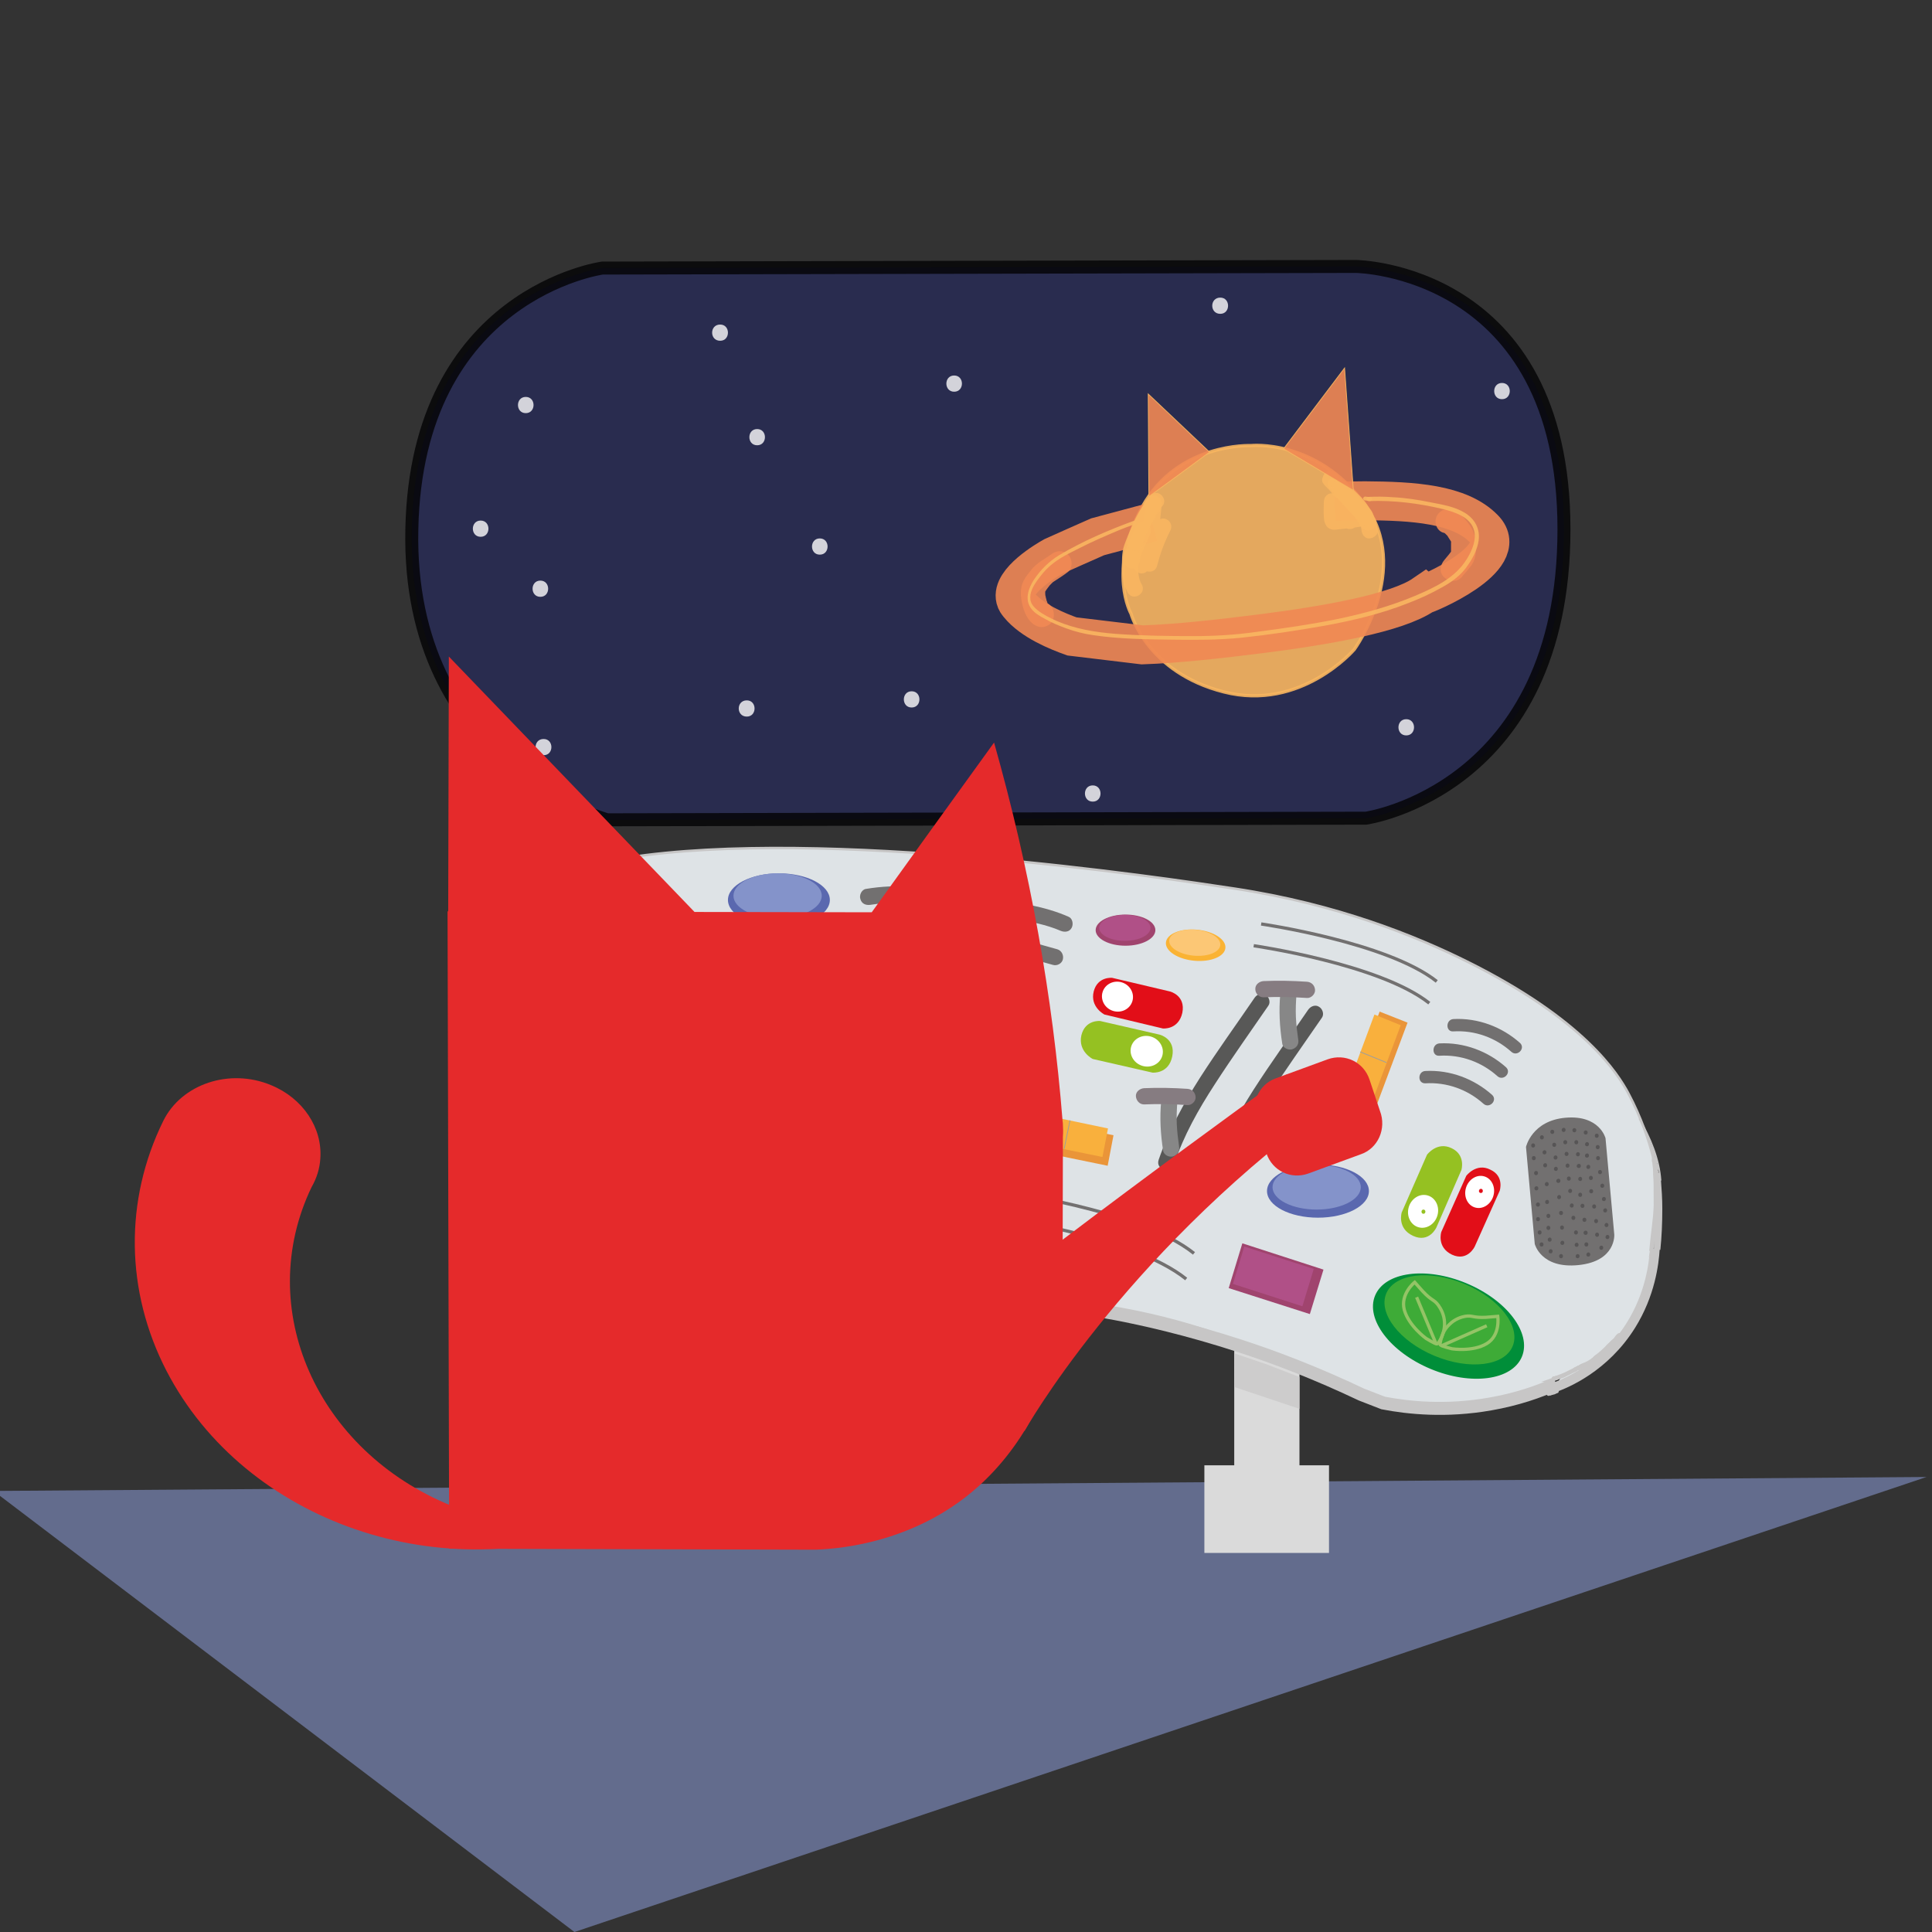 <?xml version="1.0" encoding="utf-8"?>
<!-- Generator: Adobe Illustrator 24.1.3, SVG Export Plug-In . SVG Version: 6.00 Build 0)  -->
<svg version="1.1" id="Layer_1" xmlns="http://www.w3.org/2000/svg" xmlns:xlink="http://www.w3.org/1999/xlink" x="0px" y="0px"
	 viewBox="0 0 595.3 595.3" style="enable-background:new 0 0 595.3 595.3;" xml:space="preserve">
<rect x="0" y="0" width="595.3" height="595.3" fill="#333333" stroke="none"/>
<style type="text/css">
	.st0{enable-background:new    ;}
	.st1{opacity:0.6;fill:#8493CA;enable-background:new    ;}
	.st2{fill:#DADADA;}
	.st3{fill:#CDCCCC;}
	.st4{fill:#DEE3E6;}
	.st5{fill:none;stroke:#C7C6C6;stroke-width:0.75;stroke-miterlimit:10;}
	.st6{fill:#DEE3E6;stroke:#C7C6C6;stroke-width:4;stroke-miterlimit:10;}
	.st7{fill:#DEE3E6;stroke:#C7C6C6;stroke-width:3;stroke-miterlimit:10;}
	.st8{fill:#C7C6C6;}
	.st9{fill:#DEE3E6;stroke:#C7C6C6;stroke-width:2;stroke-miterlimit:10;}
	.st10{fill:#E20E18;}
	.st11{fill:#FFFFFF;}
	.st12{fill:#95C122;}
	.st13{fill:#727070;}
	.st14{opacity:0.24;}
	.st15{fill:#020203;}
	.st16{fill:#5A68AF;}
	.st17{fill:#8493CA;}
	.st18{fill:#EA9539;}
	.st19{fill:#F9B03D;}
	.st20{fill:none;stroke:#9E9D9C;stroke-width:0.25;stroke-miterlimit:10;}
	.st21{fill:none;stroke:#585857;stroke-miterlimit:10;}
	.st22{fill:#585857;}
	.st23{fill:#878787;}
	.st24{fill:#867C81;}
	.st25{fill:#008E39;}
	.st26{fill:#3EAB37;}
	.st27{fill:none;stroke:#94C466;stroke-miterlimit:10;}
	.st28{fill:#A0446E;}
	.st29{fill:#B05087;}
	.st30{fill:#FAB334;}
	.st31{fill:#FCC775;}
	.st32{fill:none;stroke:#727070;stroke-miterlimit:10;}
	.st33{opacity:0.79;fill:#262A56;stroke:#020203;stroke-width:4;stroke-miterlimit:10;enable-background:new    ;}
	.st34{opacity:0.79;}
	.st35{opacity:0.9;fill:#F9B660;stroke:#F9B660;stroke-miterlimit:10;enable-background:new    ;}
	.st36{opacity:0.79;fill:#F9B660;stroke:#F9B660;stroke-miterlimit:10;enable-background:new    ;}
	.st37{opacity:0.9;fill:none;stroke:#F18954;stroke-width:12;stroke-miterlimit:10;enable-background:new    ;}
	.st38{opacity:0.9;}
	.st39{fill:#F18954;}
	.st40{fill:#F9B660;}
	.st41{opacity:0.9;fill:#F18954;stroke:#F9B660;stroke-width:0.25;stroke-miterlimit:10;enable-background:new    ;}
	.st42{opacity:0.9;fill:#F6A45A;stroke:#F9B660;stroke-width:0.25;stroke-miterlimit:10;enable-background:new    ;}
	.st43{fill:#E52A2B;}
</style>
<g id="Layer_3" class="st0">
	<polyline class="st1" points="-2,459.4 593.6,455.1 177,595.3 	"/>
</g>
<polygon class="st2" points="400.4,451.5 400.4,398.8 380.3,398.8 380.3,451.5 371.1,451.5 371.1,478.5 380.3,478.5 400.4,478.5 
	409.5,478.5 409.5,451.5 "/>
<path class="st3" d="M380.3,417c3.3,1.1,6.7,2.3,10,3.4c3.4,1.3,6.7,2.6,10.1,3.9c0,3.3,0,6.5,0,9.8c-6.7-2.2-13.3-4.5-20-6.7
	C380.3,423.9,380.3,420.4,380.3,417z"/>
<path class="st3" d="M370.4,418.7"/>
<g id="XMLID_2_">
	<g>
		<path class="st4" d="M509.3,356.4c1.2,9.7,3,33.8-9.5,52c-14.7,21.3-40.3,21.2-58.3,21.1c-40.4-0.2-50.8-20.1-105.9-27.8
			c-15.9-2.2-30.5-3.2-38-2.9c-70.2,2.5-82-8.6-92.2-11.8c-31.5-9.9-56.5-17.8-63.1-43.7c-5.5-21.7,3.7-49.1,16.8-63.7
			c11-12.3,26.1-14.1,34-15.3c60.8-9.5,165.6,6.2,187.3,9.5c31.8,4.8,56,14.7,71.7,22.5c36.2,18,46.4,34.6,49.6,40.5
			C505.8,344.5,508,351.7,509.3,356.4z"/>
	</g>
	<g>
		<path class="st5" d="M159.1,279.6c11-12.3,26.1-14.1,34-15.3c60.8-9.5,165.6,6.2,187.3,9.5c31.8,4.8,56,14.7,71.7,22.5
			c36.2,18,46.4,34.6,49.6,40.5c4.1,7.7,6.4,14.8,7.6,19.6c1.2,9.7,3,33.8-9.5,52c-14.7,21.3-40.3,21.2-58.3,21.1
			c-40.4-0.2-50.8-20.1-105.9-27.8c-15.9-2.2-30.5-3.2-38-2.9c-70.2,2.5-82-8.6-92.2-11.8c-31.5-9.9-56.5-17.8-63.1-43.7
			C136.8,321.7,146,294.2,159.1,279.6z"/>
	</g>
</g>
<path class="st6" d="M306.8,400c10.7,0.7,23.2,2.2,37,4.8c8.4,1.6,21.9,4.6,38.2,9.9c11.1,3.6,23.8,8.5,37.5,15
	c2.2,0.9,4.5,1.7,6.7,2.6c7.8,1.5,19.4,2.7,33,0.3c8.1-1.4,15-3.8,20.3-6.2"/>
<path class="st7" d="M478.7,427.6c4-1.4,15.7-6.3,23.8-19.2c6-9.6,7.1-19,7.4-23.6"/>
<g>
	<g>
		<path class="st8" d="M478.7,425.5c0.8,0,0.8-1.3,0-1.3C477.9,424.2,477.9,425.5,478.7,425.5L478.7,425.5z"/>
	</g>
</g>
<g>
	<g>
		<path class="st8" d="M478.8,425.4c0.8,0,0.8-1.3,0-1.3C478,424.2,478,425.4,478.8,425.4L478.8,425.4z"/>
	</g>
</g>
<g>
	<g>
		<path class="st8" d="M478.9,425.4c0.8,0,0.8-1.3,0-1.3C478.1,424.2,478.1,425.4,478.9,425.4L478.9,425.4z"/>
	</g>
</g>
<g>
	<g>
		<path class="st8" d="M479.2,425.3c0.8,0,0.8-1.3,0-1.3C478.4,424.1,478.4,425.3,479.2,425.3L479.2,425.3z"/>
	</g>
</g>
<g>
	<g>
		<path class="st8" d="M479.5,425.3c0.8,0,0.8-1.3,0-1.3S478.7,425.3,479.5,425.3L479.5,425.3z"/>
	</g>
</g>
<g>
	<g>
		<path class="st8" d="M485.1,421.4c-1.1,0.5-2.1,1.1-3.2,1.6s-2.3,0.8-3.4,1.3c-0.3,0.1-0.4,0.6-0.2,0.9c0.2,0.3,0.5,0.4,0.9,0.2
			c0.5-0.2,1.1-0.4,1.7-0.6s1.2-0.4,1.7-0.7c1.1-0.5,2.1-1.1,3.2-1.6c0.3-0.1,0.4-0.6,0.2-0.9C485.8,421.3,485.4,421.3,485.1,421.4
			L485.1,421.4z"/>
	</g>
</g>
<g>
	<g>
		<path class="st8" d="M478.9,425.4c0.8,0,0.8-1.3,0-1.3C478.1,424.2,478.1,425.4,478.9,425.4L478.9,425.4z"/>
	</g>
</g>
<g>
	<g>
		<path class="st8" d="M478.9,425.4c0.8,0,0.8-1.3,0-1.3C478.1,424.1,478.1,425.4,478.9,425.4L478.9,425.4z"/>
	</g>
</g>
<g>
	<g>
		<path class="st8" d="M485.7,422.5c0.5-0.3,1-0.4,1.5-0.7c0.2-0.1,0.4-0.2,0.6-0.3c0.2-0.1,0.5-0.2,0.7-0.3
			c0.3-0.1,0.4-0.6,0.2-0.9c-0.2-0.3-0.5-0.4-0.9-0.2c-0.2,0.1-0.5,0.2-0.7,0.3c-0.2,0.1-0.4,0.2-0.6,0.3c-0.5,0.2-1,0.4-1.5,0.7
			c-0.3,0.2-0.4,0.6-0.2,0.9S485.4,422.6,485.7,422.5L485.7,422.5z"/>
	</g>
</g>
<g>
	<g>
		<path class="st8" d="M479.1,428c-0.2,0.1-0.4,0.1-0.7,0.2c-0.2,0-0.3,0.1-0.4,0.3c0,0.1-0.1,0.1-0.1,0.2s0,0.2,0,0.2
			c0,0.2,0.1,0.3,0.3,0.4c0.1,0.1,0.3,0.1,0.5,0.1c0.2-0.1,0.4-0.1,0.7-0.2c0.2,0,0.3-0.1,0.4-0.3c0-0.1,0.1-0.1,0.1-0.2
			s0-0.2,0-0.2c0-0.2-0.1-0.3-0.3-0.4C479.4,428,479.3,428,479.1,428L479.1,428z"/>
	</g>
</g>
<g>
	<g>
		<path class="st8" d="M478.9,428.1c-0.1,0-0.2,0.1-0.3,0.1c0,0-0.1,0-0.1,0.1c-0.1,0.1,0.1,0,0,0c-0.2,0.1-0.4,0.1-0.6,0.2
			c-0.1,0-0.2,0.1-0.4,0.1c0,0-0.1,0-0.1,0.1c0.2-0.1,0,0,0,0c-0.2,0.1-0.4,0.1-0.6,0.2c-0.3,0.2-0.4,0.6-0.2,0.9
			c0.2,0.3,0.6,0.4,0.9,0.2c0,0,0,0,0.1,0c-0.1,0-0.1,0,0,0h0.1c0.1,0,0.2,0,0.3-0.1c0.1,0,0.2-0.1,0.3-0.1c0,0,0,0,0.1,0s0,0,0,0
			c0.1,0,0.2-0.1,0.3-0.1c0.2,0,0.4-0.1,0.6-0.2s0.4-0.2,0.7-0.3c0.3-0.1,0.4-0.6,0.2-0.9C479.6,428,479.3,427.9,478.9,428.1
			L478.9,428.1z"/>
	</g>
</g>
<g>
	<g>
		<path class="st8" d="M487.5,423.1c-0.5,0.3-1,0.6-1.5,0.8c0,0,0.1,0,0.1-0.1c-0.1,0.1-0.3,0.1-0.4,0.2s-0.3,0.2-0.4,0.3
			c-0.1,0.1-0.2,0.3-0.2,0.4c0,0.2,0.1,0.3,0.2,0.4s0.3,0.2,0.4,0.2c0.2,0,0.3-0.1,0.4-0.2l0,0l-0.1,0.1c0.1-0.1,0.2-0.1,0.3-0.2
			c0,0-0.1,0-0.1,0.1c0.3-0.1,0.7-0.3,1-0.4c0.3-0.2,0.6-0.3,0.9-0.5s0.4-0.6,0.2-0.9C488.2,423,487.8,422.9,487.5,423.1
			L487.5,423.1z"/>
	</g>
</g>
<g>
	<g>
		<path class="st8" d="M487.1,421.8c0.8,0,0.8-1.3,0-1.3S486.3,421.8,487.1,421.8L487.1,421.8z"/>
	</g>
</g>
<g>
	<g>
		<path class="st8" d="M485.7,421.2c0,0,0,0.1-0.1,0.2c0,0.1,0,0.3,0,0.4c0.1,0.1,0.1,0.2,0.3,0.3c0.2,0.1,0.5,0.1,0.7,0
			c0.1,0,0.1-0.1,0.2-0.1c0,0,0,0,0.1-0.1l0.1-0.1l-0.1,0.1c0.1-0.1,0.2-0.1,0.4-0.2c0.1-0.1,0.3-0.1,0.4-0.2s0.2-0.2,0.3-0.4
			c0-0.1,0-0.3-0.1-0.5c-0.1-0.1-0.2-0.3-0.4-0.3c-0.2,0-0.3,0-0.5,0.1s-0.4,0.2-0.5,0.3c-0.1,0-0.1,0.1-0.2,0.1
			c-0.1,0.1-0.1,0.1-0.2,0.2l-0.1,0.1l0.1-0.1l0,0c0,0,0.1,0,0.1-0.1l0,0c0.1,0,0.1,0,0.2,0l0,0c0.1,0,0.1,0,0.2,0l0,0
			c0,0,0.1,0,0.1,0.1l0,0c0.1,0.1,0.1,0.1,0.2,0.2l0,0c0,0.2,0,0.4,0,0.6l0,0c0-0.1,0.1-0.1,0.1-0.2s0-0.2,0-0.2
			c0-0.1-0.2-0.3-0.3-0.4c-0.1-0.1-0.3-0.1-0.5-0.1c0,0-0.1,0-0.1,0.1C485.8,421,485.8,421.1,485.7,421.2L485.7,421.2z"/>
	</g>
</g>
<g>
	<g>
		<path class="st8" d="M486.4,422.1c0.8,0,0.8-1.3,0-1.3S485.6,422.1,486.4,422.1L486.4,422.1z"/>
	</g>
</g>
<g>
	<g>
		<path class="st8" d="M486.4,422.1c0.8,0,0.8-1.3,0-1.3S485.6,422.1,486.4,422.1L486.4,422.1z"/>
	</g>
</g>
<g>
	<g>
		<path class="st8" d="M487.6,421.5c0.4-0.3,0.9-0.4,1.3-0.6c0.5-0.2,0.9-0.5,1.4-0.7c0.4-0.2,0.8-0.5,1.2-0.8
			c0.2-0.2,0.4-0.3,0.6-0.5c0.2-0.1,0.3-0.3,0.5-0.4c0.3-0.2,0.4-0.6,0.2-0.9c-0.2-0.3-0.6-0.4-0.9-0.2c-0.4,0.2-0.8,0.6-1.1,0.9
			c-0.4,0.3-0.8,0.6-1.2,0.8c-0.4,0.3-0.9,0.5-1.3,0.7s-0.9,0.3-1.3,0.6c-0.3,0.2-0.4,0.6-0.2,0.9
			C486.9,421.6,487.3,421.7,487.6,421.5L487.6,421.5z"/>
	</g>
</g>
<g>
	<g>
		<path class="st8" d="M490.9,419.7c0.5,0.1,0.7-0.3,1-0.6c0.3-0.3,0.6-0.5,0.9-0.8c0.6-0.5,1.2-1,1.8-1.6c0.6-0.5,1.1-1.1,1.7-1.7
			c0.3-0.3,0.6-0.4,0.9-0.7c0.3-0.2,0.7-0.5,1-0.8c0.6-0.5-0.3-1.4-0.9-0.9c-0.5,0.5-1.1,0.8-1.7,1.3s-1,1.1-1.6,1.6
			c-0.5,0.5-1.1,1-1.7,1.5c-0.3,0.2-0.6,0.5-0.9,0.7c-0.1,0.1-0.3,0.2-0.4,0.4c-0.1,0.1-0.1,0.1-0.2,0.2c-0.2,0.2-0.1,0.1,0,0.1
			c-0.3,0-0.6,0.3-0.6,0.6C490.3,419.5,490.6,419.7,490.9,419.7L490.9,419.7z"/>
	</g>
</g>
<g>
	<g>
		<path class="st8" d="M496.6,414.8c0.3-0.2,0.5-0.5,0.8-0.8c0.2-0.2,0.5-0.4,0.7-0.7c0.2-0.2,0.4-0.5,0.6-0.8s0.5-0.5,0.7-0.7
			s0.2-0.7,0-0.9c-0.2-0.2-0.6-0.2-0.9,0c-0.2,0.2-0.5,0.4-0.7,0.7c-0.2,0.3-0.4,0.5-0.6,0.8c-0.2,0.2-0.5,0.4-0.7,0.6
			c-0.1,0.1-0.2,0.2-0.3,0.3c-0.1,0.1-0.1,0.1-0.1,0.2l-0.1,0.1c-0.1,0.1,0.1-0.1,0,0c-0.3,0.2-0.4,0.6-0.2,0.9
			C495.9,414.9,496.3,415,496.6,414.8L496.6,414.8z"/>
	</g>
</g>
<g>
	<g>
		<path class="st8" d="M498.8,412.3c0.8,0,0.8-1.3,0-1.3C498,411,498,412.3,498.8,412.3L498.8,412.3z"/>
	</g>
</g>
<g>
	<g>
		<path class="st8" d="M496.4,414.8c0.8,0,0.8-1.3,0-1.3S495.6,414.8,496.4,414.8L496.4,414.8z"/>
	</g>
</g>
<g>
	<g>
		<path class="st8" d="M496.2,415c0.8,0,0.8-1.3,0-1.3C495.4,413.7,495.4,415,496.2,415L496.2,415z"/>
	</g>
</g>
<g>
	<g>
		<path class="st8" d="M496.2,415c0.8,0,0.8-1.3,0-1.3C495.4,413.7,495.4,415,496.2,415L496.2,415z"/>
	</g>
</g>
<g>
	<g>
		<path class="st8" d="M509.2,357.1c0.2,4.6,0.6,9.3,0.4,13.9c-0.2,4.7-1,9.4-1.4,14.1c-0.1,0.8,1.2,0.8,1.3,0
			c0.4-4.7,1.2-9.4,1.4-14.1c0.2-4.6-0.2-9.3-0.4-13.9C510.4,356.3,509.1,356.3,509.2,357.1L509.2,357.1z"/>
	</g>
</g>
<path class="st9" d="M510.5,361.7c0-0.1,0-0.2,0-0.3l0.1,23.6c0.4-3.8,0.6-8,0.6-12.6c0-3-0.2-5.9-0.4-8.5
	C510.5,363.2,510.5,362.4,510.5,361.7z"/>
<g>
	<g>
		<path class="st8" d="M508.6,353.9c0.3,0.4,0.3,0.9,0.5,1.3c0.1,0.5,0.3,1,0.4,1.6c0.1,0.3,0.6,0.2,0.5-0.1
			c-0.2-0.6-0.3-1.1-0.4-1.7c-0.1-0.5-0.2-1-0.6-1.4c-0.1-0.1-0.3-0.1-0.4,0C508.5,353.6,508.5,353.8,508.6,353.9L508.6,353.9z"/>
	</g>
</g>
<g>
	<g>
		<path class="st8" d="M509.3,357.8c0.3,0,0.3-0.5,0-0.5C509,357.3,509,357.8,509.3,357.8L509.3,357.8z"/>
	</g>
</g>
<g>
	<g>
		<path class="st8" d="M509.2,353.9c-0.3-1-0.7-2-1.2-2.9c-0.1-0.1-0.2-0.2-0.3-0.1c-0.1,0.1-0.1,0.2-0.1,0.3
			c0.4,0.9,0.8,1.8,1.1,2.8C508.8,354.3,509.3,354.2,509.2,353.9L509.2,353.9z"/>
	</g>
</g>
<g>
	<g>
		<path class="st8" d="M508.2,351.3c0-0.1-0.1-0.2-0.1-0.3c0,0,0-0.1,0,0c0,0,0,0,0-0.1s0-0.1-0.1-0.2c-0.1-0.2-0.1-0.4-0.2-0.6
			c0-0.1-0.2-0.2-0.3-0.2c-0.1,0-0.2,0.2-0.2,0.3c0.1,0.2,0.1,0.4,0.2,0.6c0,0.1,0.1,0.2,0.1,0.3c0,0,0,0.1,0.1,0.1l0,0l0,0v0.1
			c0,0.1,0.2,0.2,0.3,0.2C508.1,351.6,508.2,351.4,508.2,351.3L508.2,351.3z"/>
	</g>
</g>
<g>
	<g>
		<path class="st8" d="M509.3,354c0-0.1-0.1-0.2-0.1-0.3v-0.1c0,0,0,0-0.1-0.1H509h-0.1c-0.1,0-0.1,0.1-0.1,0.1s0,0,0,0.1v0.1
			c0,0.1,0.1,0.2,0.1,0.3v0.1c0,0,0,0,0.1,0.1h0.1h0.1c0.1,0,0.1-0.1,0.1-0.1s0,0,0-0.1C509.3,354.1,509.3,354.1,509.3,354
			L509.3,354z"/>
	</g>
</g>
<g>
	<g>
		<path class="st8" d="M509.3,354.2c0-0.1,0-0.2-0.1-0.3c0-0.1-0.1-0.2-0.1-0.3c-0.1-0.1-0.1-0.3-0.2-0.4s-0.2-0.2-0.3-0.1
			c-0.1,0.1-0.2,0.2-0.1,0.3c0.1,0.1,0.1,0.3,0.2,0.4c0,0,0,0,0-0.1c0,0.1,0.1,0.2,0.1,0.3c0,0,0,0,0-0.1l0,0c0,0.1,0.1,0.3,0.3,0.3
			C509.2,354.4,509.3,354.3,509.3,354.2L509.3,354.2z"/>
	</g>
</g>
<g>
	<g>
		<path class="st8" d="M509.6,357.9c0-0.1,0-0.2,0-0.3c0-0.1,0-0.1,0-0.2c0,0,0,0,0,0.1c0-0.1,0-0.1,0-0.2s0-0.1-0.1-0.2
			c0,0-0.1-0.1-0.2-0.1s-0.1,0-0.2,0.1c0,0-0.1,0.1-0.1,0.2s0,0.2,0,0.3c0,0.1,0,0.1,0,0.2c0,0,0,0,0-0.1c0,0.1,0,0.1,0,0.2
			s0,0.1,0.1,0.2c0,0,0.1,0.1,0.2,0.1C509.5,358.1,509.6,358,509.6,357.9L509.6,357.9z"/>
	</g>
</g>
<g>
	<g>
		<path class="st8" d="M510.5,356.9c-0.1-0.4-0.3-0.9-0.5-1.3s-0.4-0.8-0.6-1.2c-0.2-0.3-0.6,0-0.4,0.3c0.4,0.7,0.9,1.5,1.1,2.4
			C510.1,357.3,510.6,357.2,510.5,356.9L510.5,356.9z"/>
	</g>
</g>
<g>
	<g>
		<path class="st8" d="M511.9,363.6c-0.5-6.8-3.2-13-6.5-18.9c-0.2-0.3-0.6,0-0.4,0.3c3.2,5.8,5.9,12,6.4,18.6
			C511.4,363.9,511.9,363.9,511.9,363.6L511.9,363.6z"/>
	</g>
</g>
<g>
	<g>
		<path class="st8" d="M511.2,362c-0.1-0.8-0.3-1.6-0.6-2.4c-0.1-0.2-0.1-0.4-0.2-0.6v-0.1c-0.1,0.1-0.2,0.1-0.1,0.1l0,0
			c0,0.1,0.1,0.1,0.1,0.2c0.2,0.4,0.3,0.8,0.5,1.2c0.1,0.3,0.6,0.2,0.5-0.1c-0.1-0.3-0.2-0.5-0.3-0.8c-0.1-0.2-0.2-0.5-0.3-0.7
			s-0.3-0.4-0.6-0.3c-0.2,0.1-0.3,0.3-0.3,0.5c0.1,0.5,0.3,1,0.5,1.5c0.1,0.5,0.3,1,0.4,1.6C510.8,362.5,511.3,362.4,511.2,362
			L511.2,362z"/>
	</g>
</g>
<path class="st10" d="M342.7,301.3l17.8,4.2c0,0,4.9,1.2,3.8,6.6c-1.2,5.3-6,4.8-6,4.8l-18-4.3c0,0-4.5-2.3-3.3-7.1
	C338.2,300.8,342.7,301.3,342.7,301.3z"/>
<ellipse transform="matrix(0.3 -0.954 0.954 0.3 -52.162 543.461)" class="st11" cx="344.4" cy="307.3" rx="4.6" ry="4.8"/>
<path class="st12" d="M339,314.6l18.3,4.2c0,0,5,1.2,3.9,6.7s-6.1,5-6.1,5l-18.4-4.2c0,0-4.6-2.3-3.5-7.3
	C334.4,314.1,339,314.6,339,314.6z"/>
<ellipse transform="matrix(0.306 -0.952 0.952 0.306 -63.345 561.177)" class="st11" cx="353.4" cy="324.1" rx="4.7" ry="5"/>
<path class="st10" d="M462.1,366.9l-7.7,17.2c0,0-2.2,4.7-7,2.5c-4.8-2.3-3.3-7-3.3-7l7.7-17.3c0,0,3.1-4.1,7.4-1.9
	C463.6,362.4,462.1,366.9,462.1,366.9z"/>
<ellipse transform="matrix(0.293 -0.956 0.956 0.293 -28.95 695.65)" class="st11" cx="456.1" cy="367.4" rx="5" ry="4.4"/>
<path class="st12" d="M450.3,360.5l-7.7,17.7c0,0-2.2,4.9-7.2,2.6s-3.5-7.2-3.5-7.2l7.8-17.8c0,0,3.1-4.2,7.6-2
	C451.7,355.9,450.3,360.5,450.3,360.5z"/>
<ellipse transform="matrix(0.28 -0.96 0.96 0.28 -42.442 689.645)" class="st11" cx="438.4" cy="373.1" rx="5.1" ry="4.6"/>
<g>
	<g>
		<path class="st12" d="M438.6,374c0.8,0,0.8-1.3,0-1.3C437.8,372.7,437.8,374,438.6,374L438.6,374z"/>
	</g>
</g>
<g>
	<g>
		<path class="st10" d="M456.3,367.6c0.8,0,0.8-1.3,0-1.3C455.5,366.4,455.5,367.6,456.3,367.6L456.3,367.6z"/>
	</g>
</g>
<path class="st13" d="M494.7,350.7l2.7,29.7c0,0,0.6,8.2-11,9.4c-11.6,1.2-13.5-6.5-13.5-6.5l-2.7-29.9c0,0,1.8-8.1,12.2-9
	C492.9,343.5,494.7,350.7,494.7,350.7z"/>
<g class="st14">
	<g>
		<path class="st15" d="M481.8,348.8c0.8,0,0.8-1.3,0-1.3C481,347.6,481,348.8,481.8,348.8L481.8,348.8z"/>
	</g>
</g>
<g class="st14">
	<g>
		<path class="st15" d="M482.3,352.6c0.8,0,0.8-1.3,0-1.3C481.5,351.3,481.5,352.6,482.3,352.6L482.3,352.6z"/>
	</g>
</g>
<g class="st14">
	<g>
		<path class="st15" d="M482.7,356.2c0.8,0,0.8-1.3,0-1.3C481.9,354.9,481.9,356.2,482.7,356.2L482.7,356.2z"/>
	</g>
</g>
<g class="st14">
	<g>
		<path class="st15" d="M483,359.8c0.8,0,0.8-1.3,0-1.3C482.2,358.6,482.2,359.8,483,359.8L483,359.8z"/>
	</g>
</g>
<g class="st14">
	<g>
		<path class="st15" d="M486.1,387.7c0.8,0,0.8-1.3,0-1.3C485.3,386.5,485.3,387.7,486.1,387.7L486.1,387.7z"/>
	</g>
</g>
<g class="st14">
	<g>
		<path class="st15" d="M485.8,384.2c0.8,0,0.8-1.3,0-1.3C485,383,485,384.2,485.8,384.2L485.8,384.2z"/>
	</g>
</g>
<g class="st14">
	<g>
		<path class="st15" d="M485.6,380.4c0.8,0,0.8-1.3,0-1.3C484.8,379.1,484.8,380.4,485.6,380.4L485.6,380.4z"/>
	</g>
</g>
<g class="st14">
	<g>
		<path class="st15" d="M483.4,363.8c0.8,0,0.8-1.3,0-1.3S482.6,363.8,483.4,363.8L483.4,363.8z"/>
	</g>
</g>
<g class="st14">
	<g>
		<path class="st15" d="M483.8,367.6c0.8,0,0.8-1.3,0-1.3C483,366.4,483,367.6,483.8,367.6L483.8,367.6z"/>
	</g>
</g>
<g class="st14">
	<g>
		<path class="st15" d="M484.3,372.1c0.8,0,0.8-1.3,0-1.3C483.5,370.9,483.5,372.1,484.3,372.1L484.3,372.1z"/>
	</g>
</g>
<g class="st14">
	<g>
		<path class="st15" d="M484.8,375.9c0.8,0,0.8-1.3,0-1.3C484,374.6,484,375.9,484.8,375.9L484.8,375.9z"/>
	</g>
</g>
<g class="st14">
	<g>
		<path class="st15" d="M485.1,348.9c0.8,0,0.8-1.3,0-1.3C484.3,347.6,484.3,348.9,485.1,348.9L485.1,348.9z"/>
	</g>
</g>
<g class="st14">
	<g>
		<path class="st15" d="M488.6,349.6c0.8,0,0.8-1.3,0-1.3S487.8,349.6,488.6,349.6L488.6,349.6z"/>
	</g>
</g>
<g class="st14">
	<g>
		<path class="st15" d="M492,350.6c0.8,0,0.8-1.3,0-1.3S491.2,350.6,492,350.6L492,350.6z"/>
	</g>
</g>
<g class="st14">
	<g>
		<path class="st15" d="M492.3,354.1c0.8,0,0.8-1.3,0-1.3C491.5,352.8,491.5,354.1,492.3,354.1L492.3,354.1z"/>
	</g>
</g>
<g class="st14">
	<g>
		<path class="st15" d="M492.4,357.5c0.8,0,0.8-1.3,0-1.3C491.6,356.2,491.6,357.5,492.4,357.5L492.4,357.5z"/>
	</g>
</g>
<g class="st14">
	<g>
		<path class="st15" d="M495.3,381.8c0.8,0,0.8-1.3,0-1.3C494.5,380.6,494.5,381.8,495.3,381.8L495.3,381.8z"/>
	</g>
</g>
<g class="st14">
	<g>
		<path class="st15" d="M489.4,387.2c0.8,0,0.8-1.3,0-1.3C488.6,386,488.6,387.2,489.4,387.2L489.4,387.2z"/>
	</g>
</g>
<g class="st14">
	<g>
		<path class="st15" d="M493.4,385.1c0.8,0,0.8-1.3,0-1.3C492.6,383.9,492.6,385.1,493.4,385.1L493.4,385.1z"/>
	</g>
</g>
<g class="st14">
	<g>
		<path class="st15" d="M495,378.1c0.8,0,0.8-1.3,0-1.3C494.2,376.9,494.2,378.1,495,378.1L495,378.1z"/>
	</g>
</g>
<g class="st14">
	<g>
		<path class="st15" d="M494.6,373.6c0.8,0,0.8-1.3,0-1.3C493.8,372.4,493.8,373.6,494.6,373.6L494.6,373.6z"/>
	</g>
</g>
<g class="st14">
	<g>
		<path class="st15" d="M494.2,370.1c0.8,0,0.8-1.3,0-1.3C493.4,368.9,493.4,370.1,494.2,370.1L494.2,370.1z"/>
	</g>
</g>
<g class="st14">
	<g>
		<path class="st15" d="M493.7,366c0.8,0,0.8-1.3,0-1.3C492.9,364.8,492.9,366,493.7,366L493.7,366z"/>
	</g>
</g>
<g class="st14">
	<g>
		<path class="st15" d="M493,361.8c0.8,0,0.8-1.3,0-1.3S492.2,361.8,493,361.8L493,361.8z"/>
	</g>
</g>
<g class="st14">
	<g>
		<path class="st15" d="M472.4,353.6c0.8,0,0.8-1.3,0-1.3S471.6,353.6,472.4,353.6L472.4,353.6z"/>
	</g>
</g>
<g class="st14">
	<g>
		<path class="st15" d="M475.1,351.1c0.8,0,0.8-1.3,0-1.3S474.3,351.1,475.1,351.1L475.1,351.1z"/>
	</g>
</g>
<g class="st14">
	<g>
		<path class="st15" d="M478.3,349.4c0.8,0,0.8-1.3,0-1.3C477.5,348.1,477.5,349.4,478.3,349.4L478.3,349.4z"/>
	</g>
</g>
<g class="st14">
	<g>
		<path class="st15" d="M475,384.1c0.8,0,0.8-1.3,0-1.3S474.2,384.1,475,384.1L475,384.1z"/>
	</g>
</g>
<g class="st14">
	<g>
		<path class="st15" d="M477.8,386.2c0.8,0,0.8-1.3,0-1.3C477,385,477,386.2,477.8,386.2L477.8,386.2z"/>
	</g>
</g>
<g class="st14">
	<g>
		<path class="st15" d="M481,387.7c0.8,0,0.8-1.3,0-1.3S480.2,387.7,481,387.7L481,387.7z"/>
	</g>
</g>
<g class="st14">
	<g>
		<path class="st15" d="M474.4,380.4c0.8,0,0.8-1.3,0-1.3C473.6,379.1,473.6,380.4,474.4,380.4L474.4,380.4z"/>
	</g>
</g>
<g class="st14">
	<g>
		<path class="st15" d="M473.9,376.3c0.8,0,0.8-1.3,0-1.3S473.1,376.3,473.9,376.3L473.9,376.3z"/>
	</g>
</g>
<g class="st14">
	<g>
		<path class="st15" d="M473.9,371.8c0.8,0,0.8-1.3,0-1.3S473,371.8,473.9,371.8L473.9,371.8z"/>
	</g>
</g>
<g class="st14">
	<g>
		<path class="st15" d="M473.4,366.8c0.8,0,0.8-1.3,0-1.3C472.6,365.6,472.6,366.8,473.4,366.8L473.4,366.8z"/>
	</g>
</g>
<g class="st14">
	<g>
		<path class="st15" d="M473.3,362.1c0.8,0,0.8-1.3,0-1.3C472.5,360.8,472.5,362.1,473.3,362.1L473.3,362.1z"/>
	</g>
</g>
<g class="st14">
	<g>
		<path class="st15" d="M472.6,357.5c0.8,0,0.8-1.3,0-1.3C471.8,356.2,471.8,357.5,472.6,357.5L472.6,357.5z"/>
	</g>
</g>
<g class="st14">
	<g>
		<path class="st15" d="M475.9,355.7c0.8,0,0.8-1.3,0-1.3C475.1,354.5,475.1,355.7,475.9,355.7L475.9,355.7z"/>
	</g>
</g>
<g class="st14">
	<g>
		<path class="st15" d="M478.9,353.4c0.8,0,0.8-1.3,0-1.3C478.1,352.1,478.1,353.4,478.9,353.4L478.9,353.4z"/>
	</g>
</g>
<g class="st14">
	<g>
		<path class="st15" d="M485.7,352.6c0.8,0,0.8-1.3,0-1.3C484.9,351.3,484.9,352.6,485.7,352.6L485.7,352.6z"/>
	</g>
</g>
<g class="st14">
	<g>
		<path class="st15" d="M489,353.2c0.8,0,0.8-1.3,0-1.3C488.2,352,488.2,353.2,489,353.2L489,353.2z"/>
	</g>
</g>
<g class="st14">
	<g>
		<path class="st15" d="M489,356.7c0.8,0,0.8-1.3,0-1.3C488.2,355.5,488.1,356.7,489,356.7L489,356.7z"/>
	</g>
</g>
<g class="st14">
	<g>
		<path class="st15" d="M486.2,356.3c0.8,0,0.8-1.3,0-1.3C485.4,355.1,485.4,356.3,486.2,356.3L486.2,356.3z"/>
	</g>
</g>
<g class="st14">
	<g>
		<path class="st15" d="M479.3,357.3c0.8,0,0.8-1.3,0-1.3C478.5,356.1,478.5,357.3,479.3,357.3L479.3,357.3z"/>
	</g>
</g>
<g class="st14">
	<g>
		<path class="st15" d="M476.1,359.7c0.8,0,0.8-1.3,0-1.3C475.3,358.5,475.3,359.7,476.1,359.7L476.1,359.7z"/>
	</g>
</g>
<g class="st14">
	<g>
		<path class="st15" d="M476.6,365.5c0.8,0,0.8-1.3,0-1.3C475.8,364.3,475.8,365.5,476.6,365.5L476.6,365.5z"/>
	</g>
</g>
<g class="st14">
	<g>
		<path class="st15" d="M476.7,371c0.8,0,0.8-1.3,0-1.3C475.9,369.8,475.9,371,476.7,371L476.7,371z"/>
	</g>
</g>
<g class="st14">
	<g>
		<path class="st15" d="M477.1,375.3c0.8,0,0.8-1.3,0-1.3S476.3,375.3,477.1,375.3L477.1,375.3z"/>
	</g>
</g>
<g class="st14">
	<g>
		<path class="st15" d="M477.1,379c0.8,0,0.8-1.3,0-1.3C476.3,377.7,476.3,379,477.1,379L477.1,379z"/>
	</g>
</g>
<g class="st14">
	<g>
		<path class="st15" d="M477.5,382.6c0.8,0,0.8-1.3,0-1.3C476.7,381.4,476.7,382.6,477.5,382.6L477.5,382.6z"/>
	</g>
</g>
<g class="st14">
	<g>
		<path class="st15" d="M481.4,383.6c0.8,0,0.8-1.3,0-1.3C480.6,382.4,480.6,383.6,481.4,383.6L481.4,383.6z"/>
	</g>
</g>
<g class="st14">
	<g>
		<path class="st15" d="M481.3,378.9c0.8,0,0.8-1.3,0-1.3C480.5,377.6,480.5,378.9,481.3,378.9L481.3,378.9z"/>
	</g>
</g>
<g class="st14">
	<g>
		<path class="st15" d="M481,374.4c0.8,0,0.8-1.3,0-1.3C480.2,373.1,480.2,374.4,481,374.4L481,374.4z"/>
	</g>
</g>
<g class="st14">
	<g>
		<path class="st15" d="M480.4,369.5c0.8,0,0.8-1.3,0-1.3C479.6,368.3,479.6,369.5,480.4,369.5L480.4,369.5z"/>
	</g>
</g>
<g class="st14">
	<g>
		<path class="st15" d="M480.2,364.5c0.8,0,0.8-1.3,0-1.3C479.3,363.3,479.3,364.5,480.2,364.5L480.2,364.5z"/>
	</g>
</g>
<g class="st14">
	<g>
		<path class="st15" d="M479.4,360.8c0.8,0,0.8-1.3,0-1.3C478.6,359.6,478.6,360.8,479.4,360.8L479.4,360.8z"/>
	</g>
</g>
<g class="st14">
	<g>
		<path class="st15" d="M486.5,359.9c0.8,0,0.8-1.3,0-1.3C485.6,358.7,485.6,359.9,486.5,359.9L486.5,359.9z"/>
	</g>
</g>
<g class="st14">
	<g>
		<path class="st15" d="M486.9,363.9c0.8,0,0.8-1.3,0-1.3C486.1,362.7,486.1,363.9,486.9,363.9L486.9,363.9z"/>
	</g>
</g>
<g class="st14">
	<g>
		<path class="st15" d="M486.9,368.8c0.8,0,0.8-1.3,0-1.3S486.1,368.8,486.9,368.8L486.9,368.8z"/>
	</g>
</g>
<g class="st14">
	<g>
		<path class="st15" d="M487.6,372.2c0.8,0,0.8-1.3,0-1.3S486.8,372.2,487.6,372.2L487.6,372.2z"/>
	</g>
</g>
<g class="st14">
	<g>
		<path class="st15" d="M488.2,376.5c0.8,0,0.8-1.3,0-1.3C487.4,375.2,487.4,376.5,488.2,376.5L488.2,376.5z"/>
	</g>
</g>
<g class="st14">
	<g>
		<path class="st15" d="M488.6,380.5c0.8,0,0.8-1.3,0-1.3C487.7,379.2,487.7,380.5,488.6,380.5L488.6,380.5z"/>
	</g>
</g>
<g class="st14">
	<g>
		<path class="st15" d="M488.8,384.1c0.8,0,0.8-1.3,0-1.3C488,382.8,488,384.1,488.8,384.1L488.8,384.1z"/>
	</g>
</g>
<g class="st14">
	<g>
		<path class="st15" d="M492.1,381.1c0.8,0,0.8-1.3,0-1.3S491.3,381.1,492.1,381.1L492.1,381.1z"/>
	</g>
</g>
<g class="st14">
	<g>
		<path class="st15" d="M491.8,376.9c0.8,0,0.8-1.3,0-1.3C491,375.6,491,376.9,491.8,376.9L491.8,376.9z"/>
	</g>
</g>
<g class="st14">
	<g>
		<path class="st15" d="M491.2,372.4c0.8,0,0.8-1.3,0-1.3C490.4,371.1,490.4,372.4,491.2,372.4L491.2,372.4z"/>
	</g>
</g>
<g class="st14">
	<g>
		<path class="st15" d="M490.3,367.7c0.8,0,0.8-1.3,0-1.3C489.5,366.4,489.5,367.7,490.3,367.7L490.3,367.7z"/>
	</g>
</g>
<g class="st14">
	<g>
		<path class="st15" d="M490.2,363.6c0.8,0,0.8-1.3,0-1.3C489.4,362.3,489.4,363.6,490.2,363.6L490.2,363.6z"/>
	</g>
</g>
<g class="st14">
	<g>
		<path class="st15" d="M489.4,360.2c0.8,0,0.8-1.3,0-1.3C488.6,359,488.6,360.2,489.4,360.2L489.4,360.2z"/>
	</g>
</g>
<ellipse class="st16" cx="406.1" cy="367" rx="15.7" ry="8.2"/>
<ellipse class="st17" cx="405.7" cy="365.8" rx="13.6" ry="6.9"/>
<polygon class="st18" points="343.1,349.8 316.8,344.4 315,353.8 341.3,359.2 "/>
<polygon class="st19" points="339.7,356.5 316.2,351.7 317.9,342.8 341.4,347.7 "/>
<line class="st20" x1="329.7" y1="345.2" x2="327.9" y2="354"/>
<path class="st21" d="M395.5,309.2"/>
<g>
	<g>
		<path class="st22" d="M386.6,307.4c-5.6,8.2-11.4,16.2-16.8,24.6c-5.1,8-9.7,16.4-12.8,25.4c-1,3.1,3.8,4.4,4.8,1.3
			c2.9-8.8,7.5-16.9,12.5-24.6c5.3-8.2,11-16.2,16.5-24.2c0.8-1.1,0.2-2.8-0.9-3.4C388.8,305.8,387.4,306.3,386.6,307.4L386.6,307.4
			z"/>
	</g>
</g>
<g>
	<g>
		<path class="st22" d="M403.1,311.1c-5.6,8.2-11.4,16.2-16.8,24.6c-5.1,8-9.7,16.4-12.8,25.4c-1,3.1,3.8,4.4,4.8,1.3
			c2.9-8.8,7.5-16.9,12.5-24.6c5.3-8.2,11-16.2,16.5-24.2c0.8-1.1,0.2-2.8-0.9-3.4C405.3,309.5,403.9,310,403.1,311.1L403.1,311.1z"
			/>
	</g>
</g>
<g>
	<g>
		<path class="st23" d="M400,320.2c-0.3-2.1-0.6-4.5-0.7-6.8c-0.1-2.4,0-4.8,0.2-7.2c0.1-1.3-1.2-2.6-2.5-2.5
			c-1.5,0.1-2.4,1.1-2.5,2.5c-0.5,5.2-0.2,10.3,0.6,15.4c0.2,1.3,1.9,2.1,3.1,1.7C399.7,322.8,400.3,321.5,400,320.2L400,320.2z"/>
	</g>
</g>
<g>
	<g>
		<path class="st24" d="M389.3,307.3c4.5-0.2,8.9-0.1,13.4,0.2c1.3,0.1,2.6-1.2,2.5-2.5c-0.1-1.4-1.1-2.4-2.5-2.5
			c-4.4-0.3-8.9-0.4-13.4-0.2c-1.3,0.1-2.6,1.1-2.5,2.5C386.8,306.1,387.9,307.3,389.3,307.3L389.3,307.3z"/>
	</g>
</g>
<g>
	<g>
		<path class="st23" d="M363.3,353.2c-0.3-2.1-0.6-4.5-0.7-6.8c-0.1-2.4,0-4.8,0.2-7.2c0.1-1.3-1.2-2.6-2.5-2.5
			c-1.5,0.1-2.4,1.1-2.5,2.5c-0.5,5.2-0.2,10.3,0.6,15.4c0.2,1.3,1.9,2.1,3.1,1.7C363,355.8,363.5,354.5,363.3,353.2L363.3,353.2z"
			/>
	</g>
</g>
<g>
	<g>
		<path class="st24" d="M352.5,340.3c4.5-0.2,8.9-0.1,13.4,0.2c1.3,0.1,2.6-1.2,2.5-2.5c-0.1-1.4-1.1-2.4-2.5-2.5
			c-4.4-0.3-8.9-0.4-13.4-0.2c-1.3,0.1-2.6,1.1-2.5,2.5C350.1,339.1,351.1,340.3,352.5,340.3L352.5,340.3z"/>
	</g>
</g>
<ellipse transform="matrix(0.385 -0.923 0.923 0.385 -102.954 663.206)" class="st25" cx="446.4" cy="408.9" rx="14.3" ry="24.5"/>
<ellipse transform="matrix(0.385 -0.923 0.923 0.385 -100.49 662.302)" class="st26" cx="446.5" cy="406.5" rx="12" ry="21.1"/>
<path class="st27" d="M444.3,411.7c0.3-0.9,0.9-2.3,2.3-3.6c1.7-1.7,3.7-2.3,4.8-2.5c2.3-0.4,2.4,0.5,6.4,0.3
	c1.3-0.1,3.7-0.3,3.7-0.3l0,0c0,0,0.9,5.8-3.4,8.4s-10.7,1.6-10.7,1.6s-3.3-0.8-3.6-1.2C443.5,414.1,444.3,411.7,444.3,411.7z"/>
<line class="st27" x1="458.1" y1="408.5" x2="444.1" y2="414.7"/>
<path class="st27" d="M441.6,413.5"/>
<path class="st27" d="M444.3,411.8c0.3-0.8,0.9-2.4,0.8-4.3c-0.1-2.5-1.2-4.3-1.9-5.3c-1.4-1.9-2-1.3-4.8-4.3
	c-0.9-1-2.5-2.8-2.5-2.8l0,0c0,0-4.5,3.6-3.2,8.5c1.4,5,6.7,8.8,6.7,8.8s2.9,1.8,3.4,1.7S444.3,411.8,444.3,411.8z"/>
<line class="st27" x1="436.5" y1="399.7" x2="442.5" y2="414.1"/>
<ellipse class="st16" cx="240" cy="277.3" rx="15.7" ry="8.2"/>
<ellipse class="st17" cx="239.6" cy="276" rx="13.6" ry="6.9"/>
<g>
	<g>
		<path class="st13" d="M325.8,292.5c-2.9-0.8-5.7-1.6-8.6-2.4c-1.3-0.4-2.8,0.4-3.1,1.7c-0.3,1.3,0.4,2.7,1.7,3.1
			c2.9,0.8,5.7,1.6,8.6,2.4c1.3,0.4,2.8-0.4,3.1-1.7C327.8,294.3,327.1,292.9,325.8,292.5L325.8,292.5z"/>
	</g>
</g>
<g>
	<g>
		<path class="st13" d="M447.8,317.8c6.6-0.4,13,1.9,17.9,6.3c1.8,1.6,4.4-1,2.7-2.7c-5.6-5-13-7.8-20.6-7.4
			C445.4,314.2,445.4,318,447.8,317.8L447.8,317.8z"/>
	</g>
</g>
<g>
	<g>
		<path class="st13" d="M443.5,325.3c6.6-0.4,13,1.9,17.9,6.3c1.8,1.6,4.4-1,2.7-2.7c-5.6-5-13-7.8-20.6-7.4
			C441.1,321.7,441.1,325.5,443.5,325.3L443.5,325.3z"/>
	</g>
</g>
<g>
	<g>
		<path class="st13" d="M439.2,333.8c6.6-0.4,13,1.9,17.9,6.3c1.8,1.6,4.4-1,2.7-2.7c-5.6-5-13-7.8-20.6-7.4
			C436.8,330.1,436.7,333.9,439.2,333.8L439.2,333.8z"/>
	</g>
</g>
<g>
	<g>
		<path class="st13" d="M268.2,278.8c10-1.6,20.2,0,30,1.7c4.9,0.9,9.7,1.7,14.6,2.6c4.7,0.9,9.6,1.8,14,3.7
			c1.2,0.5,2.7,0.4,3.4-0.9c0.6-1.1,0.3-2.9-0.9-3.4c-7.4-3.3-15.5-4.3-23.4-5.7c-8.2-1.5-16.4-3.1-24.7-3.6
			c-4.8-0.3-9.6-0.1-14.4,0.7c-1.3,0.2-2.1,1.9-1.7,3.1C265.5,278.5,266.8,279,268.2,278.8L268.2,278.8z"/>
	</g>
</g>
<ellipse class="st28" cx="346.8" cy="286.6" rx="9.2" ry="4.8"/>
<ellipse class="st29" cx="346.6" cy="285.9" rx="7.9" ry="4"/>
<ellipse transform="matrix(9.284440e-02 -0.996 0.996 9.284440e-02 43.985 631.019)" class="st30" cx="368.3" cy="291.4" rx="4.8" ry="9.2"/>
<ellipse transform="matrix(9.271596e-02 -0.996 0.996 9.271596e-02 44.568 630.163)" class="st31" cx="368.1" cy="290.6" rx="4" ry="7.9"/>
<polygon class="st18" points="425.1,311.7 415.4,337.5 424,341 433.7,315.1 "/>
<polygon class="st19" points="431.6,315.9 423,338.9 414.9,335.7 423.5,312.6 "/>
<line class="st20" x1="419.1" y1="324.1" x2="427.2" y2="327.4"/>
<path class="st32" d="M388.6,284.7c0,0,38.8,5.6,54.1,17.7"/>
<path class="st32" d="M386.3,291.4c0,0,38.8,5.6,54.1,17.7"/>
<polygon class="st28" points="403.6,404.9 378.6,396.9 382.8,383.1 407.8,391.2 "/>
<polygon class="st29" points="401.3,402.5 379.9,395.6 383.4,384.1 404.8,391 "/>
<path class="st32" d="M307.8,367c0,0,43,5.5,60.1,19.2"/>
<path class="st32" d="M305.4,374.9c0,0,43,5.5,60.1,19.2"/>
<path class="st33" d="M185.6,82.6l232.2-0.5c0,0,64.1,0.7,64.1,81s-61,89-61,89l-233.8,0.5c0,0-61.8-16.9-60.2-89.6
	C128.4,90.4,185.6,82.6,185.6,82.6z"/>
<g class="st34">
	<g>
		<path class="st11" d="M162,127.3c3.2,0,3.2-5,0-5S158.8,127.3,162,127.3L162,127.3z"/>
	</g>
</g>
<g class="st34">
	<g>
		<path class="st11" d="M166.5,183.9c3.2,0,3.2-5,0-5S163.3,183.9,166.5,183.9L166.5,183.9z"/>
	</g>
</g>
<g class="st34">
	<g>
		<path class="st11" d="M230.1,220.8c3.2,0,3.2-5,0-5C226.8,215.8,226.8,220.8,230.1,220.8L230.1,220.8z"/>
	</g>
</g>
<g class="st34">
	<g>
		<path class="st11" d="M252.6,170.9c3.2,0,3.2-5,0-5C249.4,165.9,249.4,170.9,252.6,170.9L252.6,170.9z"/>
	</g>
</g>
<g class="st34">
	<g>
		<path class="st11" d="M233.3,137.2c3.2,0,3.2-5,0-5S230.1,137.2,233.3,137.2L233.3,137.2z"/>
	</g>
</g>
<g class="st34">
	<g>
		<path class="st11" d="M294,120.7c3.2,0,3.2-5,0-5C290.8,115.7,290.8,120.7,294,120.7L294,120.7z"/>
	</g>
</g>
<g class="st34">
	<g>
		<path class="st11" d="M376,96.7c3.2,0,3.2-5,0-5C372.7,91.7,372.7,96.7,376,96.7L376,96.7z"/>
	</g>
</g>
<g class="st34">
	<g>
		<path class="st11" d="M280.9,218c3.2,0,3.2-5,0-5C277.7,213,277.7,218,280.9,218L280.9,218z"/>
	</g>
</g>
<g class="st34">
	<g>
		<path class="st11" d="M336.7,247c3.2,0,3.2-5,0-5S333.5,247,336.7,247L336.7,247z"/>
	</g>
</g>
<g class="st34">
	<g>
		<path class="st11" d="M433.3,226.6c3.2,0,3.2-5,0-5S430.1,226.6,433.3,226.6L433.3,226.6z"/>
	</g>
</g>
<g class="st34">
	<g>
		<path class="st11" d="M462.8,123c3.2,0,3.2-5,0-5S459.6,123,462.8,123L462.8,123z"/>
	</g>
</g>
<g class="st34">
	<g>
		<path class="st11" d="M221.9,105c3.2,0,3.2-5,0-5C218.6,100,218.6,105,221.9,105L221.9,105z"/>
	</g>
</g>
<g class="st34">
	<g>
		<path class="st11" d="M148.1,165.4c3.2,0,3.2-5,0-5S144.9,165.4,148.1,165.4L148.1,165.4z"/>
	</g>
</g>
<g class="st34">
	<g>
		<path class="st11" d="M167.5,232.7c3.2,0,3.2-5,0-5C164.2,227.7,164.2,232.7,167.5,232.7L167.5,232.7z"/>
	</g>
</g>
<path class="st35" d="M348.5,189.1c0,0-7.4-13.1,3.5-33c10.9-19.8,33.4-18.8,33.4-18.8s20.1-2.2,35,17.9s-3.1,44.9-3.1,44.9
	s-16.4,19.2-40.2,13.1C353.4,207.2,348.5,189.1,348.5,189.1z"/>
<path class="st36" d="M486.8,113.4"/>
<path class="st37" d="M355,160.9c-5.6,1.5-11.2,3-16.8,4.5c-4.6,2-9.2,4.1-13.7,6.1c-1.8,1-13,7.5-11.6,13c0.2,0.8,0.6,1.3,1,1.8
	c4.1,5.1,12.2,8.3,16.4,9.8c7.2,0.9,14.5,1.7,21.7,2.6c11.2-0.4,23.6-1.8,37.1-3.5c19.6-2.5,41.3-6.3,49.6-12
	c0.2,0.2,27.5-11,18.6-20.2c-7.5-7.8-22-8.6-36.7-8.7c-4.1,0-7.5,0.1-9.4,0.2"/>
<g class="st38">
	<g>
		<path class="st39" d="M322,185.6c0.3,0.1,0.7,0.3,0.9,0.6c-0.4-0.3,0.2,0.1,0.2,0.3c0-0.3-0.4-0.7-0.5-1c-0.2-0.5,0.2,0.6,0.1,0.1
			c-0.1-0.2-0.1-0.4-0.2-0.5c-0.1-0.4-0.2-0.8-0.3-1.2c0-0.1,0-0.5-0.1-0.6c0.1,0.1,0.1,0.8,0,0.2c0-0.4-0.1-0.8,0-1.3
			c0-0.1,0-0.8,0-0.2c0,0.5,0.2-0.3,0,0.2c-0.3,0.5,0-0.1,0.1-0.1c0.1-0.2,0.2-0.4,0.4-0.6c0.3-0.5,0,0.1-0.1,0.1l0.3-0.4
			c0.2-0.3,0.5-0.6,0.7-0.9c0.3-0.3,0.6-0.6,0.9-0.9c0.1-0.1,0.6-0.5,0.1-0.1c-0.4,0.3,0.1,0,0.2-0.1c1.5-1,3-1.9,4.4-3
			c1.5-1.2,1.4-4,0-5.3c-1.6-1.5-3.7-1.3-5.3,0c-0.7,0.6,0.7-0.4-0.1,0.1c-0.2,0.1-0.4,0.2-0.6,0.4c-0.4,0.2-0.8,0.5-1.1,0.7
			c-1,0.6-2,1.3-2.8,2s-1.4,1.4-2,2.2c-0.9,1.1-1.7,2.2-2.2,3.6c-0.8,2.2-0.4,4.9,0.2,7.1c0.7,2.5,2.1,5.3,4.8,6.1
			c1.9,0.5,4.2-0.6,4.6-2.6C325.1,188.3,324.1,186.2,322,185.6L322,185.6z"/>
	</g>
</g>
<g class="st38">
	<g>
		<path class="st39" d="M445,164.2c0.4,0.1,0.3,0-0.3-0.2c0.1,0.1,0.3,0.2,0.4,0.2C444.7,163.9,444.6,163.8,445,164.2
			c0,0,0.2,0.1,0.3,0.2c0.2,0.2,0.4,0.4,0.7,0.7c0.1,0.1,0.2,0.2,0.3,0.4c-0.3-0.5-0.4-0.5-0.2-0.2c0.3,0.5,0.6,0.9,0.9,1.4
			c0.1,0.1,0.2,0.3,0.2,0.5c-0.2-0.5-0.2-0.5-0.1-0.1s0.1,0.3,0-0.3c0,0.2,0,0.3,0,0.5c0,0.7,0,1.5,0,2.2v0.8c0.1-0.5,0.1-0.6,0-0.2
			c0.2-0.5,0.3-0.6,0.1-0.3c-0.1,0.2-0.7,1.1-0.1,0.2c-0.2,0.3-0.5,0.6-0.7,0.9c-0.5,0.6-0.9,1.1-1.4,1.7c-1.3,1.5-1.6,3.9,0,5.3
			c1.4,1.3,3.9,1.6,5.3,0c0.6-0.7,1.2-1.4,1.8-2.1c0.6-0.8,1.4-1.6,1.8-2.5c1-1.9,1-4.4,0.8-6.5s-1-4-2.3-5.6
			c-1.3-1.7-3-3.8-5.3-4.2c-1-0.2-2-0.2-2.9,0.4c-0.8,0.5-1.5,1.3-1.7,2.2C441.9,161.4,442.9,163.8,445,164.2L445,164.2z"/>
	</g>
</g>
<g class="st38">
	<g>
		<path class="st40" d="M353.2,154.1L353.2,154.1c-0.1,0.2-0.1,0.3-0.2,0.4c0,0.1-0.1,0.2-0.1,0.3s0,0.1-0.1,0.2v0.1
			c0,0.2-0.1,0.5-0.1,0.7c0,0.1,0,0.1,0,0.2c0,0.3,0.1,0.7,0.2,1s0.3,0.6,0.5,0.8s0.5,0.4,0.8,0.5c0.3,0.2,0.6,0.2,1,0.2
			c0.2,0,0.4-0.1,0.7-0.1c0.4-0.1,0.8-0.3,1.1-0.6c0.1-0.2,0.3-0.3,0.4-0.5c0.2-0.4,0.3-0.8,0.3-1.3c0-0.1,0-0.1,0-0.2
			c0,0.2-0.1,0.4-0.1,0.7c0-0.1,0-0.2,0.1-0.3c-0.1,0.2-0.2,0.4-0.3,0.6c0,0,0-0.1,0.1-0.1c0.2-0.3,0.3-0.6,0.3-0.9
			c0.1-0.3,0.1-0.7,0-1s-0.2-0.6-0.4-0.9c-0.2-0.3-0.4-0.5-0.7-0.6c-0.2-0.1-0.4-0.2-0.6-0.3c-0.4-0.1-0.9-0.1-1.3,0
			c-0.2,0.1-0.4,0.2-0.6,0.3C353.8,153.4,353.5,153.7,353.2,154.1L353.2,154.1z"/>
	</g>
</g>
<g class="st38">
	<g>
		<path class="st40" d="M352.9,155.8c-0.7,6-1.4,11.9-1.3,17.9c0,2.8,4.2,3.4,4.9,0.7c1-3.8,2.3-7.4,4.1-10.9c1.3-2.5-1.8-5-3.9-3
			c-3.8,3.4-5.7,8.3-7.3,13c-0.4,1.3,0.5,2.7,1.7,3.1c1.4,0.4,2.6-0.5,3.1-1.7c1.4-4,2.9-8,6-10.8c-1.3-1-2.6-2-3.9-3
			c-2,3.9-3.5,7.9-4.6,12.1c1.6,0.2,3.3,0.4,4.9,0.7c0-6,0.7-12,1.3-17.9c0.2-1.3-1.3-2.5-2.5-2.5
			C353.9,153.3,353.1,154.4,352.9,155.8L352.9,155.8z"/>
	</g>
</g>
<g class="st38">
	<g>
		<path class="st40" d="M351.2,172c0,0.4,0.1,0.4,0,0.2c0-0.2,0-0.2,0,0s0,0.2,0,0c0-0.1,0.1-0.2,0.1-0.3c0.1-0.2,0.1-0.3,0.2-0.5
			c0.2-0.6-0.2,0.5,0-0.1c0.3-0.7,0.6-1.5,0.9-2.2c0.6-1.5,1.2-2.9,1.9-4.4c0.3-0.6,0.4-1.2,0.3-1.9c-0.2-0.6-0.6-1.2-1.1-1.5
			c-0.6-0.3-1.3-0.5-1.9-0.3s-1.2,0.6-1.5,1.1c-0.7,1.6-1.4,3.3-2.1,4.9c-0.4,0.9-0.8,1.8-1.2,2.8c-0.2,0.4-0.3,0.8-0.4,1.2
			c-0.2,0.8-0.2,1.5,0,2.3c0.1,0.6,0.7,1.2,1.1,1.5c0.5,0.3,1.3,0.4,1.9,0.3C350.9,174.6,351.4,173.4,351.2,172L351.2,172z"/>
	</g>
</g>
<g class="st38">
	<g>
		<path class="st40" d="M353.4,153.9c-2.6,4.5-5.3,9.2-7,14.1c-0.8,2.3-0.7,4.9-0.7,7.3c0.1,2.6,0.6,5,1.8,7.3
			c1.6,2.8,5.9,0.3,4.3-2.5c-1-1.7-1.1-3.7-1.2-5.6c0-2,0-3.9,0.7-5.8c1.7-4.2,4-8.3,6.2-12.2C359.3,153.6,355,151.1,353.4,153.9
			L353.4,153.9z"/>
	</g>
</g>
<g class="st38">
	<g>
		<path class="st40" d="M355.5,152c-1.6,0.5-2.4,2.2-3.2,3.5c-0.7,1.1-1.4,2.3-2,3.4c-1.3,2.4-2.4,5-2.9,7.6
			c-0.3,1.3,0.4,2.8,1.7,3.1c1.2,0.3,2.8-0.4,3.1-1.7c0.2-1.1,0.5-2.2,0.9-3.2c0.1-0.3,0.2-0.6,0.3-0.8c-0.2,0.5,0.2-0.4,0.2-0.4
			c0.2-0.5,0.5-1,0.8-1.5c0.5-1,1.1-2,1.7-3c0.3-0.5,0.6-1,0.9-1.5c0.2-0.3,0.3-0.5,0.5-0.8c0.1-0.1,0.2-0.3,0.2-0.4
			c0.4-0.5,0.1-0.3-0.8,0.5c1.2-0.4,2.2-1.7,1.7-3.1C358.2,152.5,356.9,151.5,355.5,152L355.5,152z"/>
	</g>
</g>
<g class="st38">
	<g>
		<path class="st40" d="M407.7,148.9c0.5,0.8,1.2,1.3,1.8,2c0.5,0.5,0.9,1.1,1.4,1.7c-0.1-0.2-0.3-0.3-0.4-0.5
			c0,0.1,0.1,0.1,0.1,0.2c0.2,0.3,0.4,0.5,0.6,0.7s0.5,0.4,0.9,0.4c0.3,0.1,0.7,0.1,1,0c0.3,0,0.6-0.1,0.9-0.3
			c0.5-0.3,1-0.9,1.1-1.5c0-0.2,0.1-0.4,0.1-0.7c0-0.5-0.1-0.9-0.3-1.3c-0.6-0.7-1.1-1.5-1.7-2.1c-0.2-0.3-0.5-0.5-0.7-0.8
			c-0.2-0.2-0.5-0.5-0.7-0.7c0.1,0.2,0.3,0.3,0.4,0.5c0-0.1-0.1-0.1-0.1-0.2c-0.3-0.5-0.9-1-1.5-1.1c-0.3-0.1-0.7-0.1-1,0
			c-0.3,0-0.6,0.1-0.9,0.3c-0.5,0.3-1,0.9-1.1,1.5C407.3,147.7,407.3,148.4,407.7,148.9L407.7,148.9z"/>
	</g>
</g>
<g class="st38">
	<g>
		<path class="st40" d="M411.1,151.7c-0.1,0-0.7-0.3-0.7-0.6c0,0.1,0.2,0.3,0.2,0.4c0.2,0.4,0.5,0.7,0.8,1.1
			c0.5,0.6,0.9,1.2,1.4,1.7c1,1.1,2,2.2,3,3.3c0.5,0.5,0.9,1,1.4,1.5c0.2,0.2,0.4,0.5,0.6,0.7c0.1,0.2,0.3,0.3,0.4,0.5
			c-0.2-0.2-0.1-0.1,0,0.1c0.4,0.5,0.7,1,1,1.6c-0.2-0.3,0,0,0.1,0.2s0.1,0.3,0.1,0.5s0.1,0.3,0.1,0.5c0,0.1,0.1,0.6,0,0.2
			c0.2,1.3,1,2.6,2.5,2.5c1.2-0.1,2.7-1.1,2.5-2.5c-0.2-1.8-0.7-3.5-1.7-5.1c-1-1.4-2.1-2.7-3.3-3.9c-1.1-1.2-2.3-2.5-3.4-3.7
			c-0.3-0.3-0.5-0.6-0.7-0.9c-0.5-0.6,0.1,0.2-0.2-0.2c-0.1-0.2-0.2-0.3-0.4-0.5c-0.6-1-1.3-1.8-2.5-2.1c-1.3-0.3-2.8,0.4-3.1,1.7
			C409.1,150,409.8,151.4,411.1,151.7L411.1,151.7z"/>
	</g>
</g>
<g class="st38">
	<g>
		<path class="st40" d="M423.7,159.7c-0.1-0.2-0.3-0.4-0.4-0.7c-0.2-0.3,0.2,0.4,0.1,0.1c-0.1-0.1-0.1-0.3-0.2-0.4
			c-0.2-0.6-0.5-1.2-0.9-1.7c-0.7-1-1.7-1.9-2.5-2.8c-1.6-1.7-3.2-3.4-4.8-5.1c-0.9-1-2.6-1-3.5,0s-1,2.5,0,3.5
			c1.6,1.7,3.1,3.3,4.7,5c0.4,0.4,0.8,0.8,1.2,1.2c0.2,0.2,0.3,0.4,0.5,0.5c0.1,0.1,0.2,0.2,0.2,0.3c0,0,0.4,0.4,0.1,0.1
			c-0.2-0.3,0,0,0,0.1c0.1,0.1,0.1,0.2,0.2,0.3s0.2,0.3,0.2,0.4c0-0.1-0.2-0.4-0.1-0.1c0.2,0.6,0.5,1.3,0.9,1.8
			c0.7,1.1,2.2,1.7,3.4,0.9C423.8,162.4,424.4,160.8,423.7,159.7L423.7,159.7z"/>
	</g>
</g>
<g class="st38">
	<g>
		<path class="st40" d="M413.1,153.2c-0.4,0-0.8-0.2-1.1-0.4c0.1,0.1,0.1,0.2,0.2,0.2c0.2,0.2,0.3,0.4,0.5,0.6
			c0.3,0.4,0.7,0.7,1,1.1c0.7,0.7,1.4,1.4,2.1,2.1c0.3,0.3,0.7,0.7,1,1c0.1,0.2,0.3,0.3,0.4,0.5c-0.4-0.6,0,0.1,0.1,0.2
			c0.3,0.4,0.5,0.8,0.7,1.2c0.1,0.1,0.1,0.2,0.1,0.3c-0.1-0.3-0.2-0.4-0.1-0.1c0.1,0.2,0.1,0.4,0.2,0.6c0.6-1,1.2-2.1,1.7-3.1
			c-0.6,0.1-1.3,0.2-1.9,0.3c-0.3,0.1-0.7,0.1-1,0.1c-0.2,0-0.3,0-0.5,0.1c0.2,0,0.4,0,0.1,0c-1.3,0.2-2.6,0.3-3.9,0.4
			c-0.3,0-0.6,0.1-0.9,0.1c-0.2,0-0.3,0-0.5,0c-0.5,0-0.2,0.3,0.8,0.7c0.8,0.9,1.1,1.1,0.9,0.5c0-0.1-0.1-0.2-0.1-0.4
			c-0.1-0.6,0,0.4,0,0c0-0.3,0-0.6-0.1-0.9c0-1.2,0-2.5,0.1-3.7c-0.1,0.4-0.2,0.8-0.3,1.3v-0.1c-0.3,0.3-0.6,0.6-0.9,0.9
			c0,0,0.1,0,0.1-0.1c-0.4,0.1-0.8,0.2-1.3,0.3c-0.4,0-0.8-0.1-1.1-0.3c-0.1-0.1-0.1-0.1,0,0s0.2,0.2,0.3,0.3
			c0.2,0.2,0.4,0.5,0.6,0.7c0.4,0.5,0.9,1,1.3,1.6c0.9,1,1.7,2.1,2.6,3.1c0.8,1,2.7,0.9,3.5,0c1-1.1,0.9-2.5,0-3.5
			c-1.2-1.5-2.4-2.9-3.6-4.4c-0.7-0.8-1.4-1.8-2.4-2.2c-0.8-0.3-1.8-0.3-2.5,0.1c-1,0.6-1.3,1.6-1.3,2.6c0,1.9-0.2,3.9,0.2,5.8
			c0.2,0.7,0.5,1.4,1.1,1.9c0.7,0.5,1.5,0.7,2.3,0.6c0.9-0.1,1.9-0.2,2.8-0.3c2.3-0.2,4.6-0.6,6.9-0.9c1.3-0.2,2.1-1.9,1.7-3.1
			c-0.7-2.4-2.2-4.4-3.9-6.1c-0.8-0.8-1.6-1.6-2.4-2.4c-0.4-0.4-0.8-0.9-1.2-1.3c-0.7-0.8-1.6-1.2-2.6-1.2c-1.3,0-2.6,1.2-2.5,2.5
			C410.6,152,411.7,153.1,413.1,153.2L413.1,153.2z"/>
	</g>
</g>
<g class="st38">
	<g>
		<path class="st40" d="M349.3,160.5c-7.9,2.9-15.8,6.3-23,10.6c-3.1,1.9-5.7,4.5-7.7,7.5c-1.7,2.6-3,6.2-0.8,9
			c1.1,1.4,2.7,2.3,4.2,3.1c2.1,1.2,4.3,2.1,6.5,2.9c2.7,1,5.5,1.7,8.3,2.1c8.1,1.2,16.3,1.3,24.5,1.4c7.1,0.1,14.1,0.1,21.2-0.6
			c8.5-0.9,17.1-2.2,25.6-3.7c8.8-1.6,17.6-3.7,25.9-7c3.4-1.3,6.7-2.8,9.9-4.6c3.4-1.8,6.4-4,8.5-7.2c1.5-2.2,2.8-4.7,3.2-7.4
			c0.5-3.6-1.1-6.6-4.1-8.5c-3.2-2-7-2.6-10.6-3.3c-3.9-0.8-7.8-1.4-11.8-1.6c-2.5-0.2-4.9-0.2-7.4-0.1c-0.8,0-0.8,1.3,0,1.3
			c7.8-0.3,15.6,0.7,23.1,2.5c3.5,0.9,8.1,2.4,9.3,6.2c1,3.1-0.5,6.5-2.1,9.1c-3.6,5.9-9.9,8.8-16,11.4c-7.6,3.2-15.6,5.4-23.7,7.1
			c-8.3,1.7-16.7,2.9-25.1,4c-6.4,0.9-12.7,1.3-19.2,1.3c-8.1,0-16.2-0.1-24.3-0.7c-6.3-0.5-12.4-1.5-18.2-4c-2-0.9-4-1.9-5.7-3.2
			c-1.1-0.9-2.1-1.9-2.3-3.3c-0.3-2.1,0.8-4.1,2-5.8s2.5-3.3,4-4.6c2.7-2.4,6.1-4,9.3-5.6c3.9-2,7.9-3.7,11.9-5.4
			c1.5-0.6,3-1.2,4.5-1.7C350.4,161.4,350.1,160.2,349.3,160.5L349.3,160.5z"/>
	</g>
</g>
<g class="st38">
	<g>
		<path class="st40" d="M422.2,153.2c-0.5-0.1-1.1-0.1-1.6-0.2c-0.1,0-0.3,0.1-0.4,0.2c-0.1,0.1-0.2,0.3-0.2,0.4
			c0,0.2,0.1,0.3,0.2,0.4l0.1,0.1c0.1,0.1,0.2,0.1,0.3,0.1c0.5,0.1,1.1,0.1,1.6,0.2c0.1,0,0.3-0.1,0.4-0.2c0.1-0.1,0.2-0.3,0.2-0.4
			c0-0.2-0.1-0.3-0.2-0.4l-0.1-0.1C422.5,153.2,422.4,153.2,422.2,153.2L422.2,153.2z"/>
	</g>
</g>
<path class="st41" d="M354,153c-0.1-10.5-0.1-21.1-0.2-31.6c6.3,6,12.6,11.9,18.9,17.9C366.5,143.9,360.2,148.5,354,153z"/>
<path class="st41" d="M395.5,138.3c6.3-8.3,12.5-16.6,18.8-24.9c0.9,12.6,1.8,25.1,2.7,37.7C409.8,146.8,402.6,142.5,395.5,138.3z"
	/>
<path class="st42" d="M396.6,132.2"/>
<path class="st42" d="M383.5,122.2"/>
<path class="st43" d="M327.5,346.3c0,0,0-0.5-0.1-1c-3-38-9.9-76.9-21.1-116.5c-12.6,17.4-25.1,34.8-37.7,52.3L214,281l-75.7-78.7
	l-0.2,78.5h-0.2c0.2,65.5,0.3,130.9,0.5,196.4c37.6,0.1,75.3,0.2,112.9,0.3c8.4-0.3,34-2.6,53.7-22.9c13.8-14.2,22.3-33.8,22.4-55.5
	c0-5.6,0.1-43,0.1-44.5c0-0.8,0-1.6,0-1.6c0-1.1,0-2.1,0-2.7C327.6,349,327.6,347.8,327.5,346.3z"/>
<path class="st43" d="M434.6,420.8"/>
<path class="st43" d="M331.2,343.2"/>
<path class="st43" d="M295.8,333.2"/>
<path class="st43" d="M329,345.2"/>
<path class="st43" d="M282.5,418.3c21.3-20.6,113.8-87.2,113.8-87.2l4.2,2.5l6.8,8.7c-62,45.8-91.6,98.6-91.6,98.6
	S261.2,438.9,282.5,418.3z"/>
<path class="st43" d="M419.2,355.7l-16.1,5.9c-5.3,1.9-11.1-0.8-12.9-6.3l-3.2-9.6c-1.8-5.5,0.8-11.5,6-13.4l16.1-5.9
	c5.3-1.9,11.1,0.8,12.9,6.3l3.2,9.6C427.3,347.8,424.6,353.9,419.2,355.7z"/>
<path class="st43" d="M50.3,345.4c-12,24.4-11.7,52.4,1,77c24.2,46.7,85.4,67.8,136.8,47c-16.4,2.7-33.5,0.8-48.9-5.4
	c-41.7-16.9-61.1-60.9-43.2-98.2c1.6-2.8,2.5-5.7,2.7-8.8c0.7-9.5-5.4-18.6-15.1-22.6C70.8,329,55.9,334,50.3,345.4L50.3,345.4"/>
</svg>
